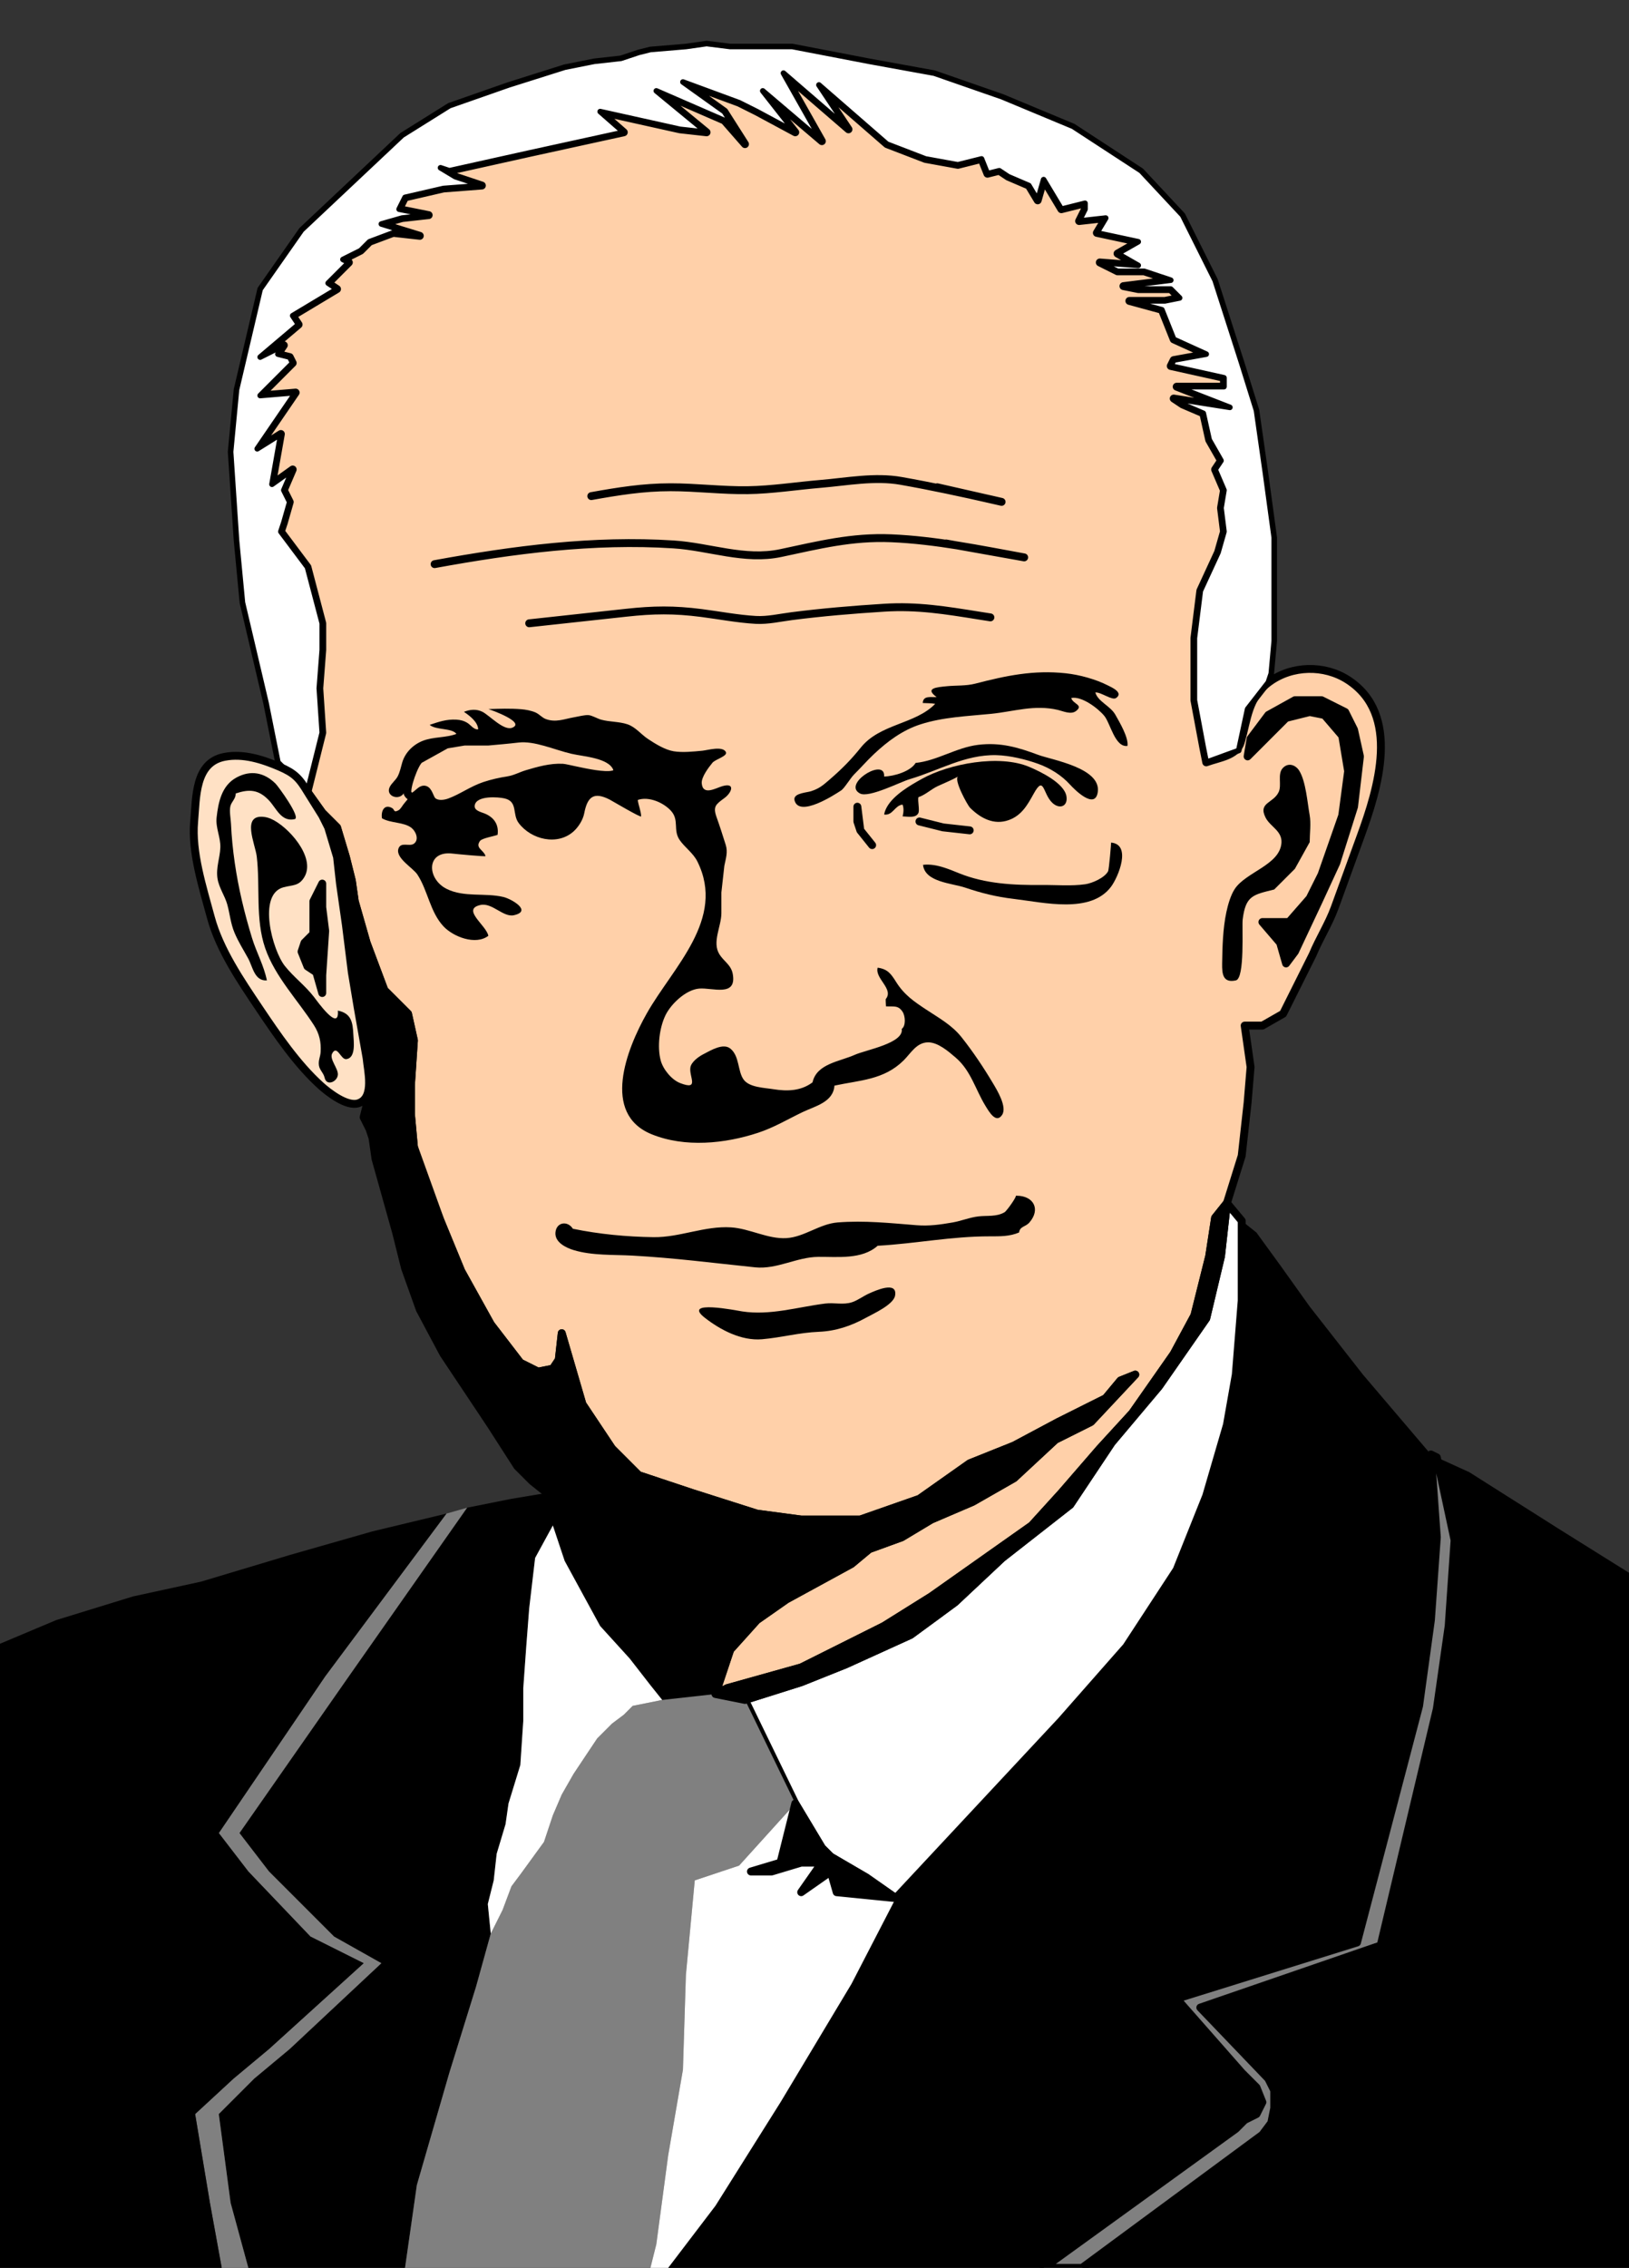 <?xml version="1.0" encoding="utf-8"?>
<!-- Generator: Adobe Illustrator 16.0.0, SVG Export Plug-In . SVG Version: 6.00 Build 0)  -->
<!DOCTYPE svg PUBLIC "-//W3C//DTD SVG 1.1//EN" "http://www.w3.org/Graphics/SVG/1.1/DTD/svg11.dtd">
<svg version="1.1" id="Layer_1" xmlns="http://www.w3.org/2000/svg" xmlns:xlink="http://www.w3.org/1999/xlink" x="0px" y="0px"
	 width="219.814px" height="305.875px" viewBox="0 0 219.814 305.875" enable-background="new 0 0 219.814 305.875"
	 xml:space="preserve">
<rect x="0" y="0" width="219.814" height="305.875" fill="#333333" stroke="none"/>
<g>
	
		<path fill-rule="evenodd" clip-rule="evenodd" fill="#FFD0A9" stroke="#000000" stroke-width="1.064" stroke-linecap="round" stroke-linejoin="round" stroke-miterlimit="10" d="
		M41.489,106.806l1.995-7.979l-0.399-5.984l0.399-5.187v-3.59l-1.995-7.58l-3.59-4.788l0.399-1.197l0.798-2.792l-0.798-1.596
		l1.197-2.792l-2.792,1.995l1.197-6.782l-3.191,1.995l5.186-7.58l-4.788,0.399l4.389-4.389l-0.399-0.798L37.5,47.763l0.798-1.197
		l-3.192,1.596l5.187-4.388l-0.798-1.197l5.984-3.59l-1.197-0.798l2.792-2.792l-0.798-0.399l2.394-1.196l1.197-1.197l3.191-1.197
		l3.591,0.399l-5.187-1.596l2.793-0.798l3.59-0.399l-3.99-0.798l0.798-1.596l5.186-1.197l5.186-0.399l-3.59-1.197l-1.995-1.197
		l1.197,0.399l10.771-2.394l12.766-2.792l-3.191-2.792l10.771,2.394l3.59,0.399l-6.782-5.585l9.176,3.989l2.792,3.192l-2.792-4.388
		l-5.585-3.99l7.58,2.792l2.394,1.197l5.186,2.792l-4.388-5.585l7.979,6.782l-5.187-9.176l8.777,7.58l-3.989-5.984l9.176,7.979
		l5.186,1.995l4.389,0.798l3.191-0.798l0.798,1.995l1.596-0.399l1.197,0.798l2.792,1.197l1.197,1.995l0.798-2.792l2.394,3.989
		l1.596-0.399l1.596-0.399v0.798l-0.798,1.596l3.59-0.399l-1.196,1.995l5.585,1.197l-2.793,1.596l2.793,1.596l-5.187-0.399
		l2.394,1.197h3.591l3.591,1.197l-6.384,0.798l1.995,0.399h4.389l1.196,1.197l-1.995,0.399h-4.787l4.389,1.197l1.596,3.989
		l4.389,1.995l-4.389,0.798l-0.398,0.798l7.181,1.596v1.197h-6.383l7.181,2.793l-7.58-1.197l1.197,0.798l2.792,1.197l0.798,3.59
		l1.596,2.792l-0.798,1.197l1.197,2.792l-0.399,2.394l0.399,3.191l-0.798,2.793l-2.394,5.186l-0.798,6.383v8.378l1.196,6.383
		l0.399,1.995c1.765-0.642,4.116-0.876,4.66-2.711c0.928-3.131,0.924-6.003,3.857-8.144c3.045-2.221,7.396-2.322,10.561-0.292
		c7.251,4.653,4.1,14.703,1.739,21.162c-1.168,3.197-2.322,6.4-3.489,9.598c-0.797,2.179-2.063,4.147-2.967,6.317l-1.994,3.99
		l-1.995,3.989l-2.793,1.596h-2.394l0.798,5.585l-0.398,4.788l-0.399,3.59l-0.398,3.59l-1.995,6.383l-1.596,1.995l-0.798,5.186
		l-1.994,7.979l-2.793,5.186l-5.585,7.979l-4.389,4.787l-5.186,5.984l-3.989,4.389l-6.782,4.787l-6.782,4.787l-6.383,3.989
		l-11.17,5.585l-9.973,2.793l-1.596,0.798l1.995-5.984l3.59-3.989l3.989-2.792l8.776-4.788l2.394-1.994l4.389-1.596l3.989-2.394
		l5.585-2.394l5.585-3.191l5.586-5.187l4.787-2.394l5.983-6.383l-1.994,0.798l-1.995,2.394l-6.383,3.191l-5.984,3.191l-5.983,2.394
		l-6.782,4.787l-7.979,2.793h-7.979l-5.984-0.798l-8.776-2.793l-7.181-2.394l-3.59-3.591l-3.989-5.983l-2.792-9.574l-0.399,3.59
		l-0.798,1.197l-1.995,0.398l-2.394-1.196l-3.989-5.187l-3.989-7.181l-2.792-6.782l-3.59-9.973l-0.399-4.388v-3.99l0.399-5.984
		l-0.798-3.59l-3.192-3.191l-2.394-6.383l-1.596-5.585l-0.399-2.792l-0.798-3.191l-1.197-3.989l-1.995-1.995L41.489,106.806z"/>
	
		<polygon fill-rule="evenodd" clip-rule="evenodd" fill="#FFFFFF" stroke="#000000" stroke-width="0.75" stroke-linecap="round" stroke-linejoin="round" stroke-miterlimit="10" points="
		41.489,106.806 43.484,98.827 43.085,92.843 43.484,87.657 43.484,84.066 41.489,76.487 37.899,71.699 38.298,70.502 39.096,67.71 
		38.298,66.114 39.495,63.322 36.702,65.316 37.899,58.535 34.708,60.529 39.894,52.949 35.106,53.349 39.495,48.96 39.096,48.162 
		37.5,47.763 38.298,46.566 35.106,48.162 40.292,43.774 39.495,42.577 45.479,38.987 44.282,38.189 47.074,35.396 46.276,34.997 
		48.67,33.801 49.867,32.604 53.058,31.407 56.649,31.806 51.462,30.21 54.255,29.412 57.846,29.013 53.856,28.215 54.654,26.62 
		59.84,25.423 65.026,25.024 61.436,23.827 59.441,22.63 60.638,23.029 71.41,20.636 84.175,17.843 80.984,15.051 91.755,17.444 
		95.346,17.843 88.563,12.258 97.739,16.247 100.532,19.439 97.739,15.051 92.154,11.061 99.734,13.854 102.127,15.051 
		107.313,17.843 102.925,12.258 110.904,19.04 105.718,9.864 114.495,17.444 110.505,11.46 119.681,19.439 124.867,21.434 
		129.255,22.231 132.447,21.434 133.245,23.428 134.84,23.029 136.038,23.827 138.83,25.024 140.027,27.019 140.825,24.226 
		143.218,28.215 144.814,27.816 146.41,27.417 146.41,28.215 145.612,29.811 149.202,29.412 148.005,31.407 153.59,32.604 
		150.797,34.199 153.59,35.795 148.404,35.396 150.797,36.593 154.388,36.593 157.979,37.79 151.595,38.588 153.59,38.987 
		157.979,38.987 159.175,40.184 157.18,40.583 152.393,40.583 156.782,41.779 158.377,45.769 162.766,47.763 158.377,48.561 
		157.979,49.359 165.16,50.955 165.16,52.151 158.777,52.151 165.958,54.944 158.377,53.747 159.575,54.545 162.367,55.742 
		163.165,59.333 164.76,62.125 163.962,63.322 165.16,66.114 164.76,68.508 165.16,71.699 164.362,74.492 161.968,79.678 
		161.17,86.061 161.17,94.439 162.367,100.822 162.766,102.816 167.154,101.221 168.351,95.636 171.143,92.045 171.542,90.849 
		171.941,86.46 171.941,72.497 170.745,63.721 169.547,55.343 167.553,48.96 163.962,37.79 159.575,29.013 153.989,23.029 
		144.814,17.045 135.239,13.056 126.064,9.864 117.287,8.269 106.915,6.274 98.537,6.274 95.346,5.875 92.553,6.274 87.766,6.673 
		86.17,7.072 83.776,7.87 80.186,8.269 76.197,9.066 68.617,11.46 60.638,14.252 54.255,18.242 40.691,31.008 35.106,38.987 
		31.915,52.551 31.117,60.928 31.915,72.896 32.712,81.274 35.904,94.838 37.5,102.816 41.489,106.806 	"/>
	<polygon fill-rule="evenodd" clip-rule="evenodd" points="120.877,256.008 114.893,267.577 105.319,283.534 96.542,297.497 
		90.16,305.875 140.825,305.875 166.755,287.125 167.952,285.928 169.547,285.13 170.345,283.534 169.547,281.54 167.553,279.545 
		158.777,269.572 183.112,261.992 191.489,230.077 193.084,218.508 193.883,207.338 193.084,196.168 183.91,185.396 
		176.729,176.221 172.739,170.636 169.547,166.247 167.553,164.651 167.553,175.423 166.755,185.396 165.558,192.178 
		162.766,201.753 158.777,211.727 151.995,222.099 143.218,232.072 120.877,256.008 	"/>
	
		<polygon fill-rule="evenodd" clip-rule="evenodd" stroke="#000000" stroke-width="1.064" stroke-linecap="round" stroke-linejoin="round" stroke-miterlimit="10" points="
		49.867,152.285 50.266,153.481 50.665,156.274 53.458,166.247 54.654,171.034 56.649,176.619 59.84,182.604 63.032,187.391 
		66.223,192.178 69.813,197.764 71.808,199.758 73.803,201.354 74.601,205.742 76.197,210.529 78.59,214.918 80.984,219.306 
		84.973,223.694 87.766,227.284 89.361,229.279 96.542,228.481 98.537,222.497 102.127,218.508 106.117,215.716 114.893,210.928 
		117.287,208.934 121.675,207.338 125.665,204.944 131.25,202.551 136.834,199.359 142.42,194.173 147.208,191.779 153.191,185.396 
		151.197,186.194 149.202,188.588 142.819,191.779 136.834,194.971 130.851,197.364 124.069,202.151 116.09,204.944 
		108.111,204.944 102.127,204.146 93.351,201.354 86.17,198.96 82.58,195.369 78.59,189.386 75.798,179.812 75.399,183.401 
		74.601,184.599 72.606,184.997 70.212,183.801 66.223,178.614 62.234,171.434 59.441,164.651 56.649,157.87 55.851,154.678 
		55.452,150.29 55.452,146.3 55.851,140.316 55.053,136.726 51.861,133.535 49.468,127.151 47.872,121.566 47.473,118.774 
		46.675,115.583 45.479,111.593 43.484,109.599 41.489,106.806 43.484,109.997 44.282,111.593 45.479,115.583 45.877,119.173 
		46.675,124.758 47.473,131.141 48.271,135.928 49.468,142.71 49.867,147.497 49.069,150.689 49.867,152.285 	"/>
	
		<polygon fill-rule="evenodd" clip-rule="evenodd" fill="#808080" stroke="#000000" stroke-width="1.064" stroke-linecap="round" stroke-linejoin="round" stroke-miterlimit="10" points="
		140.825,305.875 146.01,305.875 170.345,287.923 171.542,286.327 171.941,284.332 171.941,281.938 171.143,280.343 
		161.968,270.769 186.303,262.391 193.883,230.477 195.479,219.306 196.277,207.736 193.883,196.566 193.084,196.168 
		193.883,207.338 193.084,218.508 191.489,230.077 183.112,261.992 158.777,269.572 167.553,279.545 169.547,281.54 
		170.345,283.534 169.547,285.13 167.952,285.928 166.755,287.125 140.825,305.875 	"/>
	<polygon fill-rule="evenodd" clip-rule="evenodd" points="146.01,305.875 219.814,305.875 219.814,212.125 210.239,206.141 
		198.271,198.562 193.883,196.566 196.277,207.736 195.479,219.306 193.883,230.477 186.303,262.391 161.968,270.769 
		171.143,280.343 171.941,281.938 171.941,284.332 171.542,286.327 170.345,287.923 146.01,305.875 	"/>
	<polygon fill-rule="evenodd" clip-rule="evenodd" points="66.223,260.795 65.824,256.806 66.622,253.614 67.021,250.023 
		68.218,246.034 68.617,243.242 70.212,238.056 70.611,232.072 70.611,227.684 71.01,222.099 71.41,216.912 72.208,210.13 
		74.601,205.742 73.803,201.354 69.016,202.151 63.032,203.349 47.074,226.088 32.313,247.231 36.303,252.418 45.08,261.194 
		51.462,264.784 39.096,276.354 34.308,280.343 29.521,285.13 31.117,297.099 33.51,305.875 54.654,305.875 56.25,294.705 
		60.638,279.545 64.229,267.977 66.223,260.795 	"/>
	<polygon fill-rule="evenodd" clip-rule="evenodd" fill="#808080" points="63.032,203.349 60.239,204.146 43.883,226.088 
		29.521,247.231 33.51,252.418 41.888,261.194 49.069,264.784 36.303,276.354 31.516,280.343 26.33,285.13 28.324,297.099 
		29.92,305.875 33.51,305.875 31.117,297.099 29.521,285.13 34.308,280.343 39.096,276.354 51.462,264.784 45.08,261.194 
		36.303,252.418 32.313,247.231 47.074,226.088 63.032,203.349 	"/>
	<polygon fill-rule="evenodd" clip-rule="evenodd" points="60.239,204.146 50.266,206.54 39.096,209.731 27.127,213.322 
		17.952,215.316 7.58,218.508 0,221.699 0,305.875 29.92,305.875 28.324,297.099 26.33,285.13 31.516,280.343 36.303,276.354 
		49.069,264.784 41.888,261.194 33.51,252.418 29.521,247.231 43.883,226.088 60.239,204.146 	"/>
	
		<polygon fill-rule="evenodd" clip-rule="evenodd" fill="#FFFFFF" stroke="#000000" stroke-width="1.064" stroke-linecap="round" stroke-linejoin="round" stroke-miterlimit="10" points="
		165.558,162.258 164.76,169.438 162.766,177.816 156.383,186.992 150,194.572 144.415,202.949 135.239,210.13 128.856,216.114 
		122.873,220.503 114.095,224.492 108.111,226.886 100.532,229.279 107.313,243.242 110.904,249.227 112.101,250.423 
		116.888,253.216 120.877,256.008 143.218,232.072 151.995,222.099 158.777,211.727 162.766,201.753 165.558,192.178 
		166.755,185.396 167.553,175.423 167.553,164.651 165.558,162.258 	"/>
	<path fill-rule="evenodd" clip-rule="evenodd" d="M51.541,110.366c-0.159-1.046,0.356-1.951,1.364-1.382
		c0.374,0.211,0.181,0.675,0.869,0.301c0.291-0.158,0.523-0.634,0.738-0.885c0.431-0.503,1.123-1.488,1.789-1.678
		c0.976-0.28,1.341,0.449,1.842,1.074c0.622,0.775,1.284,1.152,2.145,0.747c0.581-0.273,1.13-0.663,1.686-0.986
		c0.885-0.515,1.77-1.032,2.655-1.549c1.03-0.601,2.847-0.669,4.001-0.941c2.333-0.549,4.743-1.22,7.146-1.312
		c1.445-0.056,2.552,0.701,3.923,0.961c1.247,0.237,2.365-0.542,1.622-1.861c-0.664-1.179-2.222-1.292-3.396-1.565
		c-2.578-0.6-5.105-1.19-7.71-1.664l-4.388,0.399h-3.191c-1.968,0.328-3.911,0.691-5.504,2.017
		c-0.829,0.688-0.699,1.673-1.268,2.516c-0.281,0.417-0.688,0.715-0.927,1.168c-0.233,0.443-0.233,1.065-0.587,1.439
		c-0.753,0.795-2.302,0.113-1.773-0.995c0.267-0.558,0.814-0.924,1.094-1.471c0.297-0.581,0.423-1.238,0.605-1.859
		c0.392-1.335,1.472-2.417,2.787-2.927c1.441-0.559,3.07-0.381,4.528-0.926c-0.615-0.833-2.765-0.484-3.612-1.223
		c1.236-0.412,2.256-0.771,3.583-0.704c0.568,0.029,1.06,0.159,1.534,0.458c0.435,0.275,0.859,0.931,1.429,0.847
		c-0.042-0.996-1.152-1.84-1.923-2.354c0.81-0.326,1.695-0.409,2.492-0.008c0.97,0.489,2.881,2.611,4.031,2.146
		c1.812-0.734-2.78-2.374-3.215-2.51c1.461-0.049,2.915-0.102,4.408,0.016c0.633,0.05,1.381,0.189,1.959,0.448
		c0.52,0.232,0.862,0.692,1.379,0.882c1.358,0.498,2.52-0.022,3.787-0.239c0.544-0.093,1.464-0.331,1.954-0.296
		c0.498,0.036,1.189,0.467,1.705,0.611c1.153,0.324,2.416,0.243,3.552,0.623c1.115,0.372,1.838,1.363,2.801,1.997
		c0.978,0.645,2.271,1.45,3.438,1.646c1.194,0.2,2.689,0.042,3.894-0.075c0.677-0.066,2.71-0.674,3.157,0.167
		c0.298,0.56-1.41,0.98-1.803,1.454c-0.517,0.623-1.516,1.943-1.449,2.771c0.142,1.739,1.922,0.63,2.811,0.382
		c1.754-0.491,1.244,0.875,0.267,1.598c-1.17,0.865-1.596,1.134-1.078,2.583c0.444,1.241,0.842,2.493,1.238,3.75
		c0.308,0.979,0.01,1.831-0.188,2.823l-0.399,3.59v2.792c0,1.79-1.295,3.92-0.26,5.559c0.608,0.963,1.576,1.422,1.796,2.649
		c0.566,3.159-2.756,1.813-4.532,1.965c-1.8,0.154-3.798,2.068-4.541,3.582c-0.828,1.688-1.14,4.297-0.649,6.118
		c0.321,1.192,1.469,2.605,2.637,3.053c2.647,1.015,1.152-0.871,1.369-2.131c0.121-0.697,1.034-1.395,1.662-1.725
		c1.168-0.615,2.781-1.586,3.745-0.79c1.235,1.021,0.957,3.03,1.773,4.164c0.771,1.072,2.813,1.102,4.01,1.299
		c1.922,0.316,3.763,0.228,5.289-0.923c0.562-2.521,3.649-2.795,5.708-3.716c1.496-0.669,6.637-1.554,6.331-3.494
		c0.574-0.402,0.496-1.733,0.102-2.326c-0.591-0.887-1.175-0.659-2.229-0.714c-0.007-0.265-0.053-0.76-0.032-0.981
		c1.131-1.361-1.496-2.773-1.094-4.234c1.376,0.186,1.82,0.857,2.511,1.953c1.094,1.734,2.439,2.632,3.973,3.652
		c1.76,1.171,3.514,2.105,4.838,3.773c1.545,1.947,2.964,4.069,4.235,6.203c0.533,0.894,1.954,3.195,1.236,4.277
		c-0.808,1.218-1.745-0.405-2.244-1.22c-1.374-2.243-1.957-4.747-4.023-6.515c-0.964-0.825-2.396-2.076-3.741-2.053
		c-1.541,0.026-2.297,1.458-3.271,2.427c-2.66,2.648-5.922,2.671-9.341,3.41c-0.162,2.249-2.629,2.767-4.318,3.58
		c-2.008,0.967-3.843,2.072-5.98,2.777c-4.502,1.484-9.877,2.024-14.365,0.205c-6.826-2.768-3.377-11.498-0.664-16.298
		c3.525-6.235,10.699-12.72,6.831-20.492c-0.576-1.157-1.718-1.912-2.398-2.908c-0.922-1.349-0.011-2.67-1.178-3.944
		c-1.016-1.109-3.001-1.964-4.471-1.448c0.105,0.794,0.423,1.411,0.459,2.209c0.012,0.25-3.995-2.131-4.262-2.267
		c-2.13-1.084-2.99-0.385-3.422,1.868c-0.167,0.874-0.773,1.833-1.425,2.422c-2.178,1.971-5.729,1.123-7.418-1.123
		c-0.896-1.191-0.078-2.874-1.882-3.312c-0.879-0.213-3.813-0.42-4.048,0.922c-0.126,0.72,0.846,0.904,1.343,1.108
		c1.242,0.511,1.938,1.478,1.74,2.877c-0.502,0.195-2.105,0.451-2.373,0.826c-0.689,0.966,0.489,1.188,0.749,2.041
		c0.027,0.097-4.016-0.283-4.386-0.332c-3.671-0.48-3.57,3.403-0.86,4.756c2.356,1.177,5.179,0.499,7.665,1.093
		c1.042,0.25,3.936,1.885,1.422,2.454c-1.459,0.331-2.942-1.731-4.531-1.377c-2.618,0.583,0.81,2.74,1.068,4.158
		c-1.715,1.312-4.73,0.129-6.042-1.265c-1.827-1.942-2.112-4.826-3.531-6.998c-0.584-0.894-2.956-2.21-2.565-3.471
		c0.316-1.018,1.499-0.233,2.112-0.702c0.726-0.556,0.225-1.684-0.35-2.129C54.471,110.846,52.733,111.055,51.541,110.366z"/>
	<polygon fill-rule="evenodd" clip-rule="evenodd" fill="#808080" points="89.361,229.279 85.372,230.077 84.175,231.273 
		82.58,232.471 80.585,234.466 78.989,236.859 77.394,239.253 75.798,242.045 74.601,244.838 73.404,248.428 70.212,252.816 
		69.016,254.412 67.819,257.604 66.223,260.795 64.229,267.977 60.638,279.545 56.25,294.705 54.654,305.875 87.766,305.875 
		88.563,302.684 90.16,290.716 92.154,279.146 92.553,266.38 93.75,253.614 99.734,251.619 107.313,243.242 100.532,229.279 
		96.542,228.481 89.361,229.279 	"/>
	
		<polygon fill-rule="evenodd" clip-rule="evenodd" stroke="#000000" stroke-width="1.064" stroke-linecap="round" stroke-linejoin="round" stroke-miterlimit="10" points="
		165.558,162.258 163.962,164.253 163.165,169.438 161.17,177.418 158.377,182.604 152.792,190.582 148.404,195.369 
		143.218,201.354 139.229,205.742 132.447,210.529 125.665,215.316 119.282,219.306 108.111,224.891 98.138,227.684 96.542,228.481 
		100.532,229.279 108.111,226.886 114.095,224.492 122.873,220.503 128.856,216.114 135.239,210.13 144.415,202.949 150,194.572 
		156.383,186.992 162.766,177.816 164.76,169.438 165.558,162.258 	"/>
	<polygon fill-rule="evenodd" clip-rule="evenodd" fill="#FFFFFF" points="107.313,243.242 99.734,251.619 93.75,253.614 
		92.553,266.38 92.154,279.146 90.16,290.716 88.563,302.684 87.766,305.875 90.16,305.875 96.542,297.497 105.319,283.534 
		114.893,267.577 120.877,256.008 112.899,255.21 112.101,252.418 108.111,255.21 110.904,251.221 108.111,251.221 104.122,252.418 
		101.33,252.418 105.319,251.221 107.313,243.242 	"/>
	<path fill-rule="evenodd" clip-rule="evenodd" d="M137.235,161.271c-0.061-0.001-0.121-0.001-0.182,0.001
		c0.246-0.008-1.188,2.048-1.513,2.236c-1.084,0.628-2.328,0.417-3.497,0.55c-1.208,0.138-2.326,0.619-3.52,0.824
		c-1.646,0.282-3.128,0.504-4.855,0.366c-3.512-0.28-7.008-0.66-10.648-0.372c-2.439,0.193-4.492,1.973-6.909,2.115
		c-2.487,0.147-4.957-1.293-7.46-1.451c-3.57-0.226-6.938,1.368-10.457,1.321c-3.61-0.048-7.342-0.401-10.89-1.133
		c-0.714-1.125-2.223-0.906-2.352,0.492c-0.122,1.331,1.425,2.074,2.461,2.387c2.504,0.756,5.341,0.6,7.923,0.741
		c5.589,0.305,10.986,1.005,16.545,1.58c2.977,0.308,5.615-1.386,8.55-1.411c2.593-0.022,5.893,0.39,7.998-1.496
		c5.146-0.291,9.93-1.272,15.104-1.271c1.419,0,2.717,0.024,3.981-0.522c0.112-0.848,0.856-0.727,1.396-1.349
		C140.436,163.111,139.492,161.307,137.235,161.271z"/>
	<polygon fill-rule="evenodd" clip-rule="evenodd" fill="#FFFFFF" points="89.361,229.279 87.766,227.284 84.973,223.694 
		80.984,219.306 78.59,214.918 76.197,210.529 74.601,205.742 72.208,210.13 71.41,216.912 71.01,222.099 70.611,227.684 
		70.611,232.072 70.212,238.056 68.617,243.242 68.218,246.034 67.021,250.023 66.622,253.614 65.824,256.806 66.223,260.795 
		67.819,257.604 69.016,254.412 70.212,252.816 73.404,248.428 74.601,244.838 75.798,242.045 77.394,239.253 78.989,236.859 
		80.585,234.466 82.58,232.471 84.175,231.273 85.372,230.077 89.361,229.279 	"/>
	
		<path fill-rule="evenodd" clip-rule="evenodd" fill="#FFE1C5" stroke="#000000" stroke-width="1.064" stroke-linecap="round" stroke-linejoin="round" stroke-miterlimit="10" d="
		M41.489,106.806c-1.107-1.845-1.746-2.525-3.794-3.4c-2.301-0.983-4.875-1.809-7.398-1.326c-4.027,0.77-3.809,5.49-4.099,8.736
		c-0.369,4.135,1.171,8.897,2.251,12.905c1.182,4.385,4.047,8.575,6.55,12.3c2.38,3.542,5.093,7.523,8.26,10.384
		c1.057,0.956,3.543,2.89,5.082,2.403c2.257-0.714,1.263-4.482,1.128-6.098l-1.197-6.782l-0.798-4.787l-0.798-6.383l-0.798-5.585
		l-0.399-3.59l-1.197-3.989l-0.798-1.596L41.489,106.806z"/>
	<path fill-rule="evenodd" clip-rule="evenodd" d="M107.206,107.656c-0.021,0.092-0.019,0.194,0.012,0.31
		c0.639,2.336,5.425-0.792,6.291-1.362c0.431-0.283,1.248-1.665,1.756-2.168c0.902-0.893,1.733-1.854,2.659-2.725
		c1.825-1.717,3.862-3.236,6.273-4.012c3.079-0.99,6.325-1.101,9.518-1.42c3.143-0.314,5.859-1.279,9.045-0.528
		c0.678,0.16,1.751,0.674,2.437,0.145c1.069-0.827-0.429-0.933-0.646-1.752c1.391-0.299,3.61,1.378,4.454,2.399
		c0.839,1.015,1.44,4.29,3.133,4.063c0.167-1.138-1.081-3.216-1.629-4.197c-0.677-1.212-2.362-1.775-2.708-3.015
		c0.757-0.074,2.262,1.122,2.799,0.75c1.057-0.729-0.627-1.456-1.094-1.693c-1.67-0.85-3.848-1.446-5.703-1.644
		c-4.347-0.464-8.034,0.32-12.204,1.398c-1.262,0.326-2.58,0.219-3.865,0.351c-1.293,0.132-3.026,0.239-1.348,1.46
		c-0.769,0.062-1.812-0.259-1.871,0.801c0.57,0.035,1.145,0.013,1.681,0.113c-2.707,2.785-7.428,2.653-10.035,5.89
		c-1.365,1.694-2.56,2.893-4.236,4.342c-0.863,0.746-1.377,1.196-2.495,1.555C108.878,106.893,107.366,106.964,107.206,107.656z"/>
	<path fill-rule="evenodd" clip-rule="evenodd" d="M36.532,110.426c-0.278-0.117-0.558-0.198-0.835-0.237
		c-3.207-0.445-1.251,3.645-1.052,5.329c0.481,4.062-0.21,8.431,1.136,12.354c1.327,3.866,4.456,7.081,6.589,10.416
		c0.722,1.128,0.981,2.276,0.896,3.607c-0.041,0.649-0.336,1.11-0.229,1.817c0.095,0.622,0.623,0.999,0.764,1.641
		c0.264,1.194,1.718,0.552,1.79-0.4c0.064-0.852-1.188-2.114-0.762-2.882c0.666-1.201,1.153,0.853,1.881,0.778
		c1.348-0.139,1.014-2.418,0.969-3.336c-0.079-1.614-0.264-2.846-2.091-3.207c0.235,2.994-2.814-1.314-3.225-1.847
		c-1.184-1.534-2.708-2.647-3.91-4.152c-1.703-2.129-3.731-9.677-0.216-10.63c1.239-0.336,2.096-0.133,2.84-1.401
		C42.653,115.59,38.805,111.379,36.532,110.426z"/>
	
		<polygon fill-rule="evenodd" clip-rule="evenodd" stroke="#000000" stroke-width="1.064" stroke-linecap="round" stroke-linejoin="round" stroke-miterlimit="10" points="
		168.75,99.625 171.143,96.434 174.734,94.439 178.325,94.439 181.516,96.035 182.712,98.428 183.51,102.019 182.712,108.801 
		180.319,116.38 177.925,121.566 174.734,128.349 173.538,129.944 172.739,127.151 170.345,124.359 173.936,124.359 
		176.729,121.167 178.325,117.976 181.117,109.997 181.915,104.013 181.117,99.226 178.723,96.434 176.729,96.035 173.538,96.833 
		168.351,102.019 168.75,99.625 	"/>
	<path fill-rule="evenodd" clip-rule="evenodd" d="M115.713,106.784c-1.479-1.439,3.775-4.568,3.587-2.052
		c1.315-0.024,3.569-0.685,4.253-1.834c2.878-0.283,5.483-2.078,8.429-2.438c3.021-0.369,5.414,0.346,8.121,1.355
		c1.826,0.681,8.534,1.752,8.024,5.04c-0.375,2.405-3.134-0.362-3.736-1.028c-1.139-1.258-2.681-2.22-4.286-2.8
		c-1.689-0.611-3.854-1.132-5.651-1.176c-4.232-0.105-7.761,2.08-11.679,3.231c-1.295,0.38-5.528,2.574-6.734,1.936
		C115.908,106.945,115.799,106.867,115.713,106.784z"/>
	
		<path fill-rule="evenodd" clip-rule="evenodd" fill="#FFD0A9" stroke="#000000" stroke-width="1.064" stroke-linecap="round" stroke-linejoin="round" stroke-miterlimit="10" d="
		M55.246,107.314c-0.071-0.06-0.142-0.142-0.212-0.252c-0.375-0.583,0.94-4.27,1.616-4.645c0.001,0,3.59-1.995,3.59-1.995
		l2.394-0.399h3.191c1.366-0.124,2.734-0.24,4.095-0.4c2.304-0.271,5.03,0.996,7.292,1.521c1.672,0.389,5.064,0.537,5.966,2.334
		c1.16,2.311-6.34,0.118-7.255,0.069c-1.602-0.086-3.261,0.384-4.781,0.837c-0.885,0.263-1.626,0.699-2.556,0.847
		c-1.104,0.176-2.124,0.398-3.188,0.75c-1.679,0.555-3.096,1.623-4.723,2.216c-0.702,0.256-1.658,0.378-2.274-0.135
		c-0.452-0.376-0.539-1.533-1.174-1.569S55.909,107.873,55.246,107.314z"/>
	<path fill-rule="evenodd" clip-rule="evenodd" d="M174.339,103.188c0.386,0.099,0.742,0.378,0.981,0.764
		c0.892,1.436,1.1,4.313,1.399,5.965c0.208,1.142,0.009,2.542,0.009,3.671l-1.995,3.59l-2.793,2.792
		c-2.847,0.711-3.856,0.81-4.254,4.04c-0.124,1.006,0.323,7.949-0.924,8.221c-1.754,0.383-1.868-0.88-1.849-2.251
		c0.033-2.291,0.098-4.723,0.573-6.966c0.208-0.979,0.573-2.272,1.131-3.118c1.518-2.3,6.087-3.229,6.299-6.213
		c0.116-1.629-1.527-2.182-2.147-3.42c-1.027-2.051,1.07-1.909,1.777-3.446c0.43-0.938-0.184-2.394,0.522-3.193
		C173.452,103.191,173.915,103.08,174.339,103.188z"/>
	<path fill-rule="evenodd" clip-rule="evenodd" d="M34.186,106.699c-0.711-0.118-1.479,0.017-2.385,0.32
		c0.041,0.706-0.583,1.108-0.72,1.744c-0.146,0.681,0.057,1.652,0.089,2.355c0.079,1.758,0.257,3.512,0.508,5.254
		c0.496,3.433,1.31,6.816,2.326,10.13c0.603,1.964,1.616,3.743,2.008,5.73c-1.68,0.107-1.909-1.841-2.52-2.955
		c-0.651-1.189-1.325-2.239-1.842-3.464c-0.542-1.286-0.625-2.528-0.983-3.824c-0.326-1.178-1.121-2.245-1.316-3.49
		c-0.23-1.474,0.325-2.759,0.381-4.172c0.055-1.386-0.66-2.676-0.502-4.08c0.233-2.08,0.691-4.304,2.681-5.381
		c1.921-1.041,3.746-0.679,5.266,0.819c0.352,0.347,3.474,4.601,2.583,4.798c-1.809,0.4-2.465-1.469-3.46-2.524
		C35.594,107.209,34.92,106.82,34.186,106.699z"/>
	<path fill-rule="evenodd" clip-rule="evenodd" d="M119.697,108.813c0.942-1.642,3.175-2.914,4.68-3.752
		c3.737-2.083,10.479-3.331,14.507-1.629c1.443,0.61,4.741,2.178,5.021,3.977c0.215,1.378-0.946,1.773-1.9,0.877
		c-1.323-1.245-1.089-3.828-2.526-1.227c-0.837,1.512-1.622,2.923-3.354,3.547c-2.015,0.726-3.827-0.258-5.223-1.657
		c-0.379-0.379-2.262-3.859-1.611-4.216c-0.939,0.516-1.834,0.866-2.758,1.296c-0.901,0.42-1.6,1.142-2.606,1.493
		c-0.118,0.545,0.207,1.768-0.021,2.173c-0.358,0.638-1.27,0.455-2.107,0.412c0.124-0.501,0.189-1.105-0.01-1.59
		c-1.075,0.122-1.304,1.508-2.487,1.34C119.369,109.494,119.506,109.146,119.697,108.813z"/>
	<path fill-rule="evenodd" clip-rule="evenodd" d="M127.434,117.026c-0.937-0.301-1.914-0.497-2.884-0.382
		c0.259,2.345,3.888,2.467,5.676,3.07c2.22,0.749,4.222,1.247,6.557,1.523c4.068,0.481,10.373,2.043,13.136-1.636
		c0.982-1.309,2.809-5.711,0.008-5.958c0.023,0.002-0.271,3.633-0.41,3.884c-0.489,0.881-2.133,1.598-3.082,1.735
		c-1.845,0.267-3.941,0.082-5.812,0.1c-3.799,0.036-7.666-0.144-11.23-1.592C128.774,117.52,128.115,117.245,127.434,117.026z"/>
	
		<polygon fill-rule="evenodd" clip-rule="evenodd" stroke="#000000" stroke-width="1.064" stroke-linecap="round" stroke-linejoin="round" stroke-miterlimit="10" points="
		107.313,243.242 105.319,251.221 101.33,252.418 104.122,252.418 108.111,251.221 110.904,251.221 108.111,255.21 112.101,252.418 
		112.899,255.21 120.877,256.008 116.888,253.216 112.101,250.423 110.904,249.227 107.313,243.242 	"/>
	
		<polygon fill-rule="evenodd" clip-rule="evenodd" stroke="#000000" stroke-width="1.064" stroke-linecap="round" stroke-linejoin="round" stroke-miterlimit="10" points="
		43.484,122.364 43.484,119.173 42.287,121.566 42.287,123.96 42.287,125.955 41.09,127.151 40.691,128.349 41.489,130.343 
		42.686,131.141 43.484,133.934 43.484,131.54 43.883,125.556 43.484,122.364 	"/>
	
		<path fill="none" stroke="#000000" stroke-width="1.064" stroke-linecap="round" stroke-linejoin="round" stroke-miterlimit="10" d="
		M58.644,76.088c10.633-1.939,21.423-3.358,32.25-2.658c4.855,0.314,9.58,2.201,14.456,1.166c5.121-1.088,9.603-2.222,14.917-1.997
		c6.048,0.257,11.992,1.499,17.932,2.578c-3.509-0.619-7.027-1.254-10.539-1.881"/>
	
		<path fill="none" stroke="#000000" stroke-width="1.064" stroke-linecap="round" stroke-linejoin="round" stroke-miterlimit="10" d="
		M71.41,84.066c4.36-0.475,8.721-0.945,13.081-1.423c3.708-0.406,6.448-0.438,10.149,0.035c2.426,0.31,4.906,0.794,7.347,0.931
		c1.607,0.091,3.259-0.302,4.855-0.506c4.166-0.534,8.281-0.875,12.476-1.14c4.477-0.283,8.292,0.344,12.762,1.06
		c0.521,0.083,1.042,0.163,1.563,0.246"/>
	
		<path fill="none" stroke="#000000" stroke-width="1.064" stroke-linecap="round" stroke-linejoin="round" stroke-miterlimit="10" d="
		M79.787,66.912c3.659-0.656,6.983-1.191,10.687-1.195c3.479-0.003,6.965,0.448,10.434,0.396c3.257-0.048,6.554-0.575,9.803-0.847
		c3.61-0.302,7.315-1.037,10.896-0.403c4.117,0.73,8.163,1.599,12.241,2.527c0.436,0.099,0.87,0.2,1.305,0.3
		c-2.896-0.659-5.793-1.317-8.689-1.975"/>
	
		<polygon fill-rule="evenodd" clip-rule="evenodd" fill="#FFFFFF" stroke="#000000" stroke-width="1.064" stroke-linecap="round" stroke-linejoin="round" stroke-miterlimit="10" points="
		124.069,110.795 127.26,111.593 130.851,111.992 127.26,111.593 124.069,110.795 	"/>
	
		<polygon fill-rule="evenodd" clip-rule="evenodd" fill="#FFFFFF" stroke="#000000" stroke-width="1.064" stroke-linecap="round" stroke-linejoin="round" stroke-miterlimit="10" points="
		115.691,108.801 115.691,110.795 116.09,111.992 117.686,113.987 116.09,111.992 115.691,108.801 	"/>
	<path fill-rule="evenodd" clip-rule="evenodd" d="M98.69,179.877c1.331,0.557,2.742,0.873,4.143,0.752
		c2.628-0.228,5.004-0.897,7.644-1.003c2.281-0.091,4.367-0.787,6.357-1.886c0.991-0.547,3.732-1.77,3.947-2.998
		c0.355-2.057-2.725-0.637-3.532-0.276c-0.742,0.331-1.502,0.913-2.256,1.163c-1.226,0.407-2.401,0.03-3.646,0.187
		c-3.697,0.465-7.45,1.641-11.202,1.059c-0.689-0.106-8.283-1.643-4.994,0.894C96.202,178.579,97.409,179.34,98.69,179.877z"/>
</g>
</svg>
